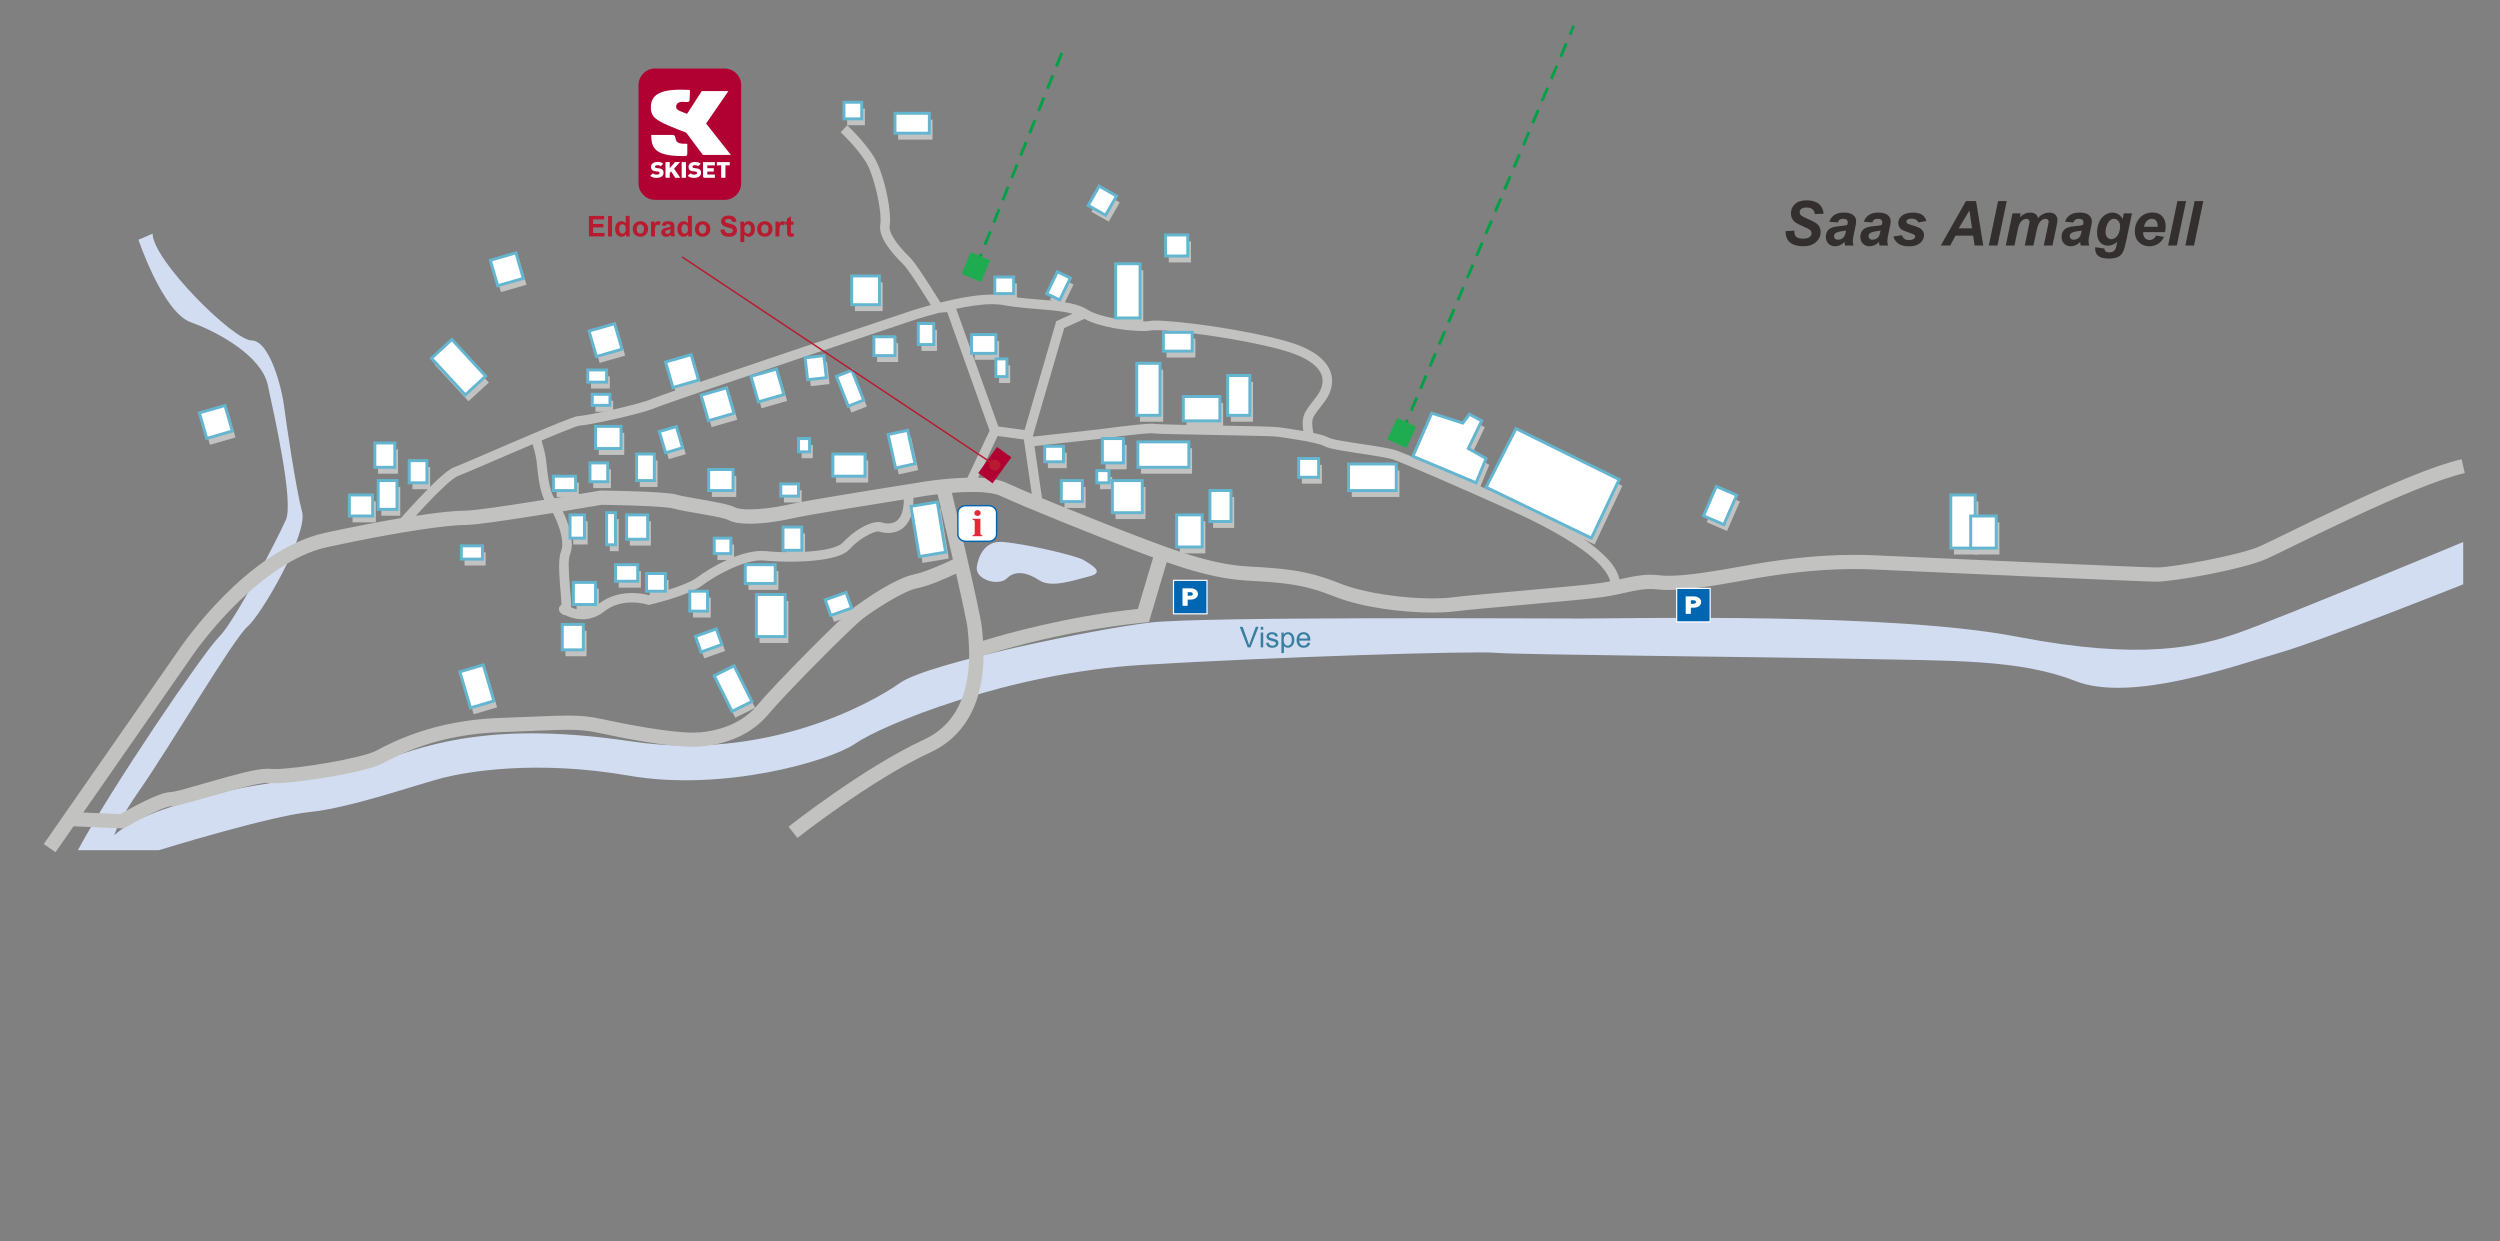 <?xml version="1.0" encoding="UTF-8"?>
<svg xmlns="http://www.w3.org/2000/svg" viewBox="0 0 846 420">
  <rect x="0" y="0" width="846" height="420" fill="#808080" stroke="none"/>
  <g id="plan">
    <g>
      <line x1="330.26" y1="90.38" x2="360.28" y2="15.51" fill="none" stroke="#00a147" stroke-dasharray="0 0 4.88 3.25"/>
      <rect x="326.27" y="86.81" width="7.97" height="7.14" transform="translate(118.62 359.55) rotate(-67.13)" fill="#1fac50" stroke-width="0"/>
    </g>
    <g>
      <line x1="474.37" y1="146.54" x2="532.54" y2="8.77" fill="none" stroke="#00a147" stroke-dasharray="0 0 4.88 3.25"/>
      <polygon points="472.79 141.43 469.45 148.66 475.94 151.65 479.28 144.41 472.79 141.43" fill="#1fac50" stroke-width="0"/>
    </g>
    <path d="M757.69,214.09c-13.67,4.77-32.81,9.54-75.18,1.36-42.38-8.18-129.86-6.14-146.95-6.14s-128.5-.68-146.27,1.36c-17.77,2.05-75.18,13.64-84.75,20.45-9.57,6.82-45.11,26.59-90.9,19.77-45.79-6.82-67.67.68-83.39,6.14-15.72,5.46-45.11,8.18-54,10.91-7.53,2.31-27.83,6.1-37.58,14.67,1.05-3.05,3.35-7.72,8.19-14.67,10.94-15.68,32.12-51.81,36.91-55.91,4.78-4.09,20.5-31.36,18.45-38.86-2.05-7.5-5.47-30.68-6.15-36.14-.68-5.46-4.78-21.82-10.94-21.82s-33.49-27.27-33.49-36.13l-4.78,2.05s8.2,24.54,17.77,27.95c9.57,3.41,23.92,11.59,25.97,21.14,2.05,9.55,8.89,39.54,6.15,45.68-2.73,6.14-17.09,34.09-22.56,39.55-5.47,5.45-36.91,51.82-47.84,72.27h27.34s37.59-11.59,51.26-12.95c13.67-1.36,36.91-9.54,45.11-11.59,8.2-2.05,31.44-6.14,62.88-.68,31.44,5.45,67.66-4.78,76.55-10.91,8.89-6.14,51.26-23.86,97.06-26.59,45.79-2.73,112.09-4.77,119.61-4.09,7.52.68,90.9,1.37,122.34,2.05,31.44.68,54.68,0,73.82,7.5,19.14,7.5,54.68-5.46,69.03-9.55,14.35-4.09,62.2-23.18,62.2-23.18v-14.32s-62.2,25.91-75.87,30.68Z" fill="#d3ddf2" stroke-width="0"/>
    <path d="M330.51,192.27s.68-9.55,8.89-8.86c8.2.68,25.29,4.77,27.34,6.13,2.05,1.36,7.52,4.09,2.05,5.46-5.47,1.36-12.99,4.09-17.09,1.36-4.1-2.73-8.2-3.41-10.94-.68-2.73,2.73-10.25.68-10.25-3.41Z" fill="#d3ddf2" stroke-width="0"/>
    <path d="M832.98,155.41c-9.44,2.17-24.43,8.66-38.2,15.04-13.72,6.38-26.19,12.69-29.81,14.31-6.69,3.11-30.52,7.36-35.03,7.27-5.04,0-78.75-3.37-95.59-4.12-2.31-.11-4.58-.15-6.82-.15-14.47,0-27.6,1.97-38.39,3.93-10.16,1.84-18.51,3.15-24.38,3.15-1.27,0-2.41-.06-3.42-.18-.98-.12-1.93-.17-2.85-.17-3.72.02-6.94.79-10.47,1.57-.97-4.6-5.27-8.76-11.07-12.96-6.57-4.68-15.32-9.27-24.39-13.35-19.17-8.62-35.63-15.72-39.89-17.27-2.44-.86-7.5-1.56-12.51-2.32-2.48-.37-4.91-.75-6.85-1.11-1.91-.34-3.47-.79-3.66-.94-1.21-.65-3.08-1.16-5.23-1.61-.25-1.43-.37-2.48-.37-3.26.02-1.27.22-1.81.84-2.83.64-1.01,1.79-2.37,3.38-4.54,1.49-2.03,2.52-4.4,2.52-6.96-.03-5.46-4.68-10.48-15.78-13.52-14.71-4.08-36.63-6.9-44.02-6.91-.88,0-1.54.03-2.14.15-.46.09-1.29.16-2.31.15-5.04.05-14.92-1.58-18.64-4.05-3.17-1.98-7.7-2.56-12.73-3.06-5.02-.47-10.51-.75-15.23-1.66-1.27-.24-2.66-.34-4.13-.34-5.39.01-12.08,1.34-17.56,2.7-.79-1.27-2.23-3.59-3.81-6.04-2.4-3.71-4.91-7.54-6.32-8.98-1.05-1.05-2.89-2.89-4.44-4.91-1.56-2-2.71-4.25-2.66-5.56,0-.16.01-.31.04-.43.12-.64.16-1.32.16-2.08-.05-5.72-2.37-16.36-5.64-21.56-3.54-5.48-8.84-10.37-8.89-10.42l-2.2,2.37s1.27,1.17,2.96,3c1.7,1.83,3.81,4.3,5.41,6.8,2.69,4.06,5.18,14.96,5.13,19.81,0,.63-.04,1.15-.1,1.49-.06.34-.09.69-.09,1.02.05,2.75,1.63,5.26,3.32,7.52,1.71,2.24,3.66,4.18,4.72,5.24.85.81,3.59,4.84,5.88,8.43,1.26,1.96,2.44,3.84,3.26,5.15-4.11,1.12-6.97,2.07-7,2.08-.06.03-81.7,27.29-87.19,29.62-2.37,1.03-8.22,2.55-13.6,3.75-5.33,1.21-10.62,2.14-11.28,2.11-.94.06-1.52.34-2.82.78-8.42,3.07-35.93,15.29-39.39,16.54-1.56.61-3.17,1.99-5.22,3.82-4.49,4.12-10.24,10.49-12.84,13.41-7.07,1.18-15.62,2.82-25.72,4.99-26.79,5.98-48.44,38.39-48.66,38.5l-46.46,66.8,3.99,2.76,6.1-8.77,17.01.74.62-.36s3.14-1.84,6.72-3.68c1.79-.92,3.69-1.83,5.31-2.49,1.58-.67,3.05-1.03,3.25-.99,1.59-.04,3.52-.58,6.34-1.32,4.13-1.13,9.64-2.79,14.7-4.17,5.01-1.39,9.78-2.45,11.6-2.42.21,0,.35.01.38.02.65.09,1.3.12,2.05.12,4.18,0,11.74-.95,19.11-2.23,7.41-1.33,14.22-2.82,17.52-4.51,5.56-2.95,18.56-9.83,39.85-10.57,11.66-.4,18.18-.81,22.88-.8,4.1,0,6.78.28,10.67,1.12,7.89,1.7,22.67,4.63,31.74,4.65.99,0,1.91-.04,2.77-.11,8.33-.79,16.87-3.97,22.67-10.98,2.49-3.02,9.65-10.55,16.6-17.57,6.91-7,13.93-13.77,15.6-14.95,3.95-2.93,13.54-9.23,18.19-10.07,4.03-.83,9.56-3.28,13.06-4.94,2.07,9.09,3.84,17.34,3.93,18.85.12,1.54.5,4.58.5,8.48,0,4.68-.58,10.48-2.77,15.75-2.21,5.28-5.91,10.02-12.47,13.07-20.69,9.57-45.81,29.45-45.89,29.5l3.02,3.8s6.23-4.92,14.99-11.01c8.75-6.08,20.04-13.33,29.93-17.9,7.76-3.57,12.39-9.47,14.92-15.61,2.48-5.99,3.1-12.21,3.13-17.2,2.16-.69,7.62-2.37,15.34-4.29,10.1-2.51,23.97-5.39,39.01-6.87l1.62-.16,6.02-20.26c8.45,2.96,17.75,5.65,26.88,6.2,12.82.76,19.04,1.09,30.01,5.45,9.41,3.73,23.05,5.38,33.08,5.4,2.69,0,5.11-.13,7.15-.37,8.9-1.11,42.26-3.73,50.34-4.87,7.09-1.04,11.62-2.78,16.23-2.75.75,0,1.5.04,2.27.13,1.26.14,2.59.21,4,.21,6.55,0,15.02-1.38,25.25-3.23,10.66-1.94,23.48-3.86,37.52-3.86,2.17,0,4.37.04,6.6.15,16.94.75,90.35,4.12,95.81,4.12,6-.08,28.71-4.07,37.03-7.7,3.89-1.75,16.19-7.98,29.87-14.33,13.62-6.34,28.66-12.77,37.23-14.71l-1.08-4.72ZM386.55,112.03c1.15,0,2.12-.06,2.94-.22.18-.04.75-.09,1.51-.09,6.8-.01,28.91,2.82,43.15,6.8,10.67,3.02,13.44,7.12,13.41,10.4,0,1.66-.69,3.42-1.89,5.05-1.54,2.09-2.66,3.39-3.51,4.71-.86,1.31-1.37,2.81-1.35,4.57,0,.78.08,1.63.22,2.61-.05,0-.11-.02-.16-.03-3.51-.61-7-1.08-8.31-1.27-1.66-.22-11.48-.39-21.49-.58-4.97-.09-9.92-.19-13.73-.28-3.74-.08-6.68-.21-6.71-.25-.37-.07-.64-.07-.99-.07-3.94.01-17.88,1.93-17.93,1.93l-22.08,2.44-.06-.37,10.57-36.37,6.83-3.1c5.18,2.8,14.23,4.06,19.6,4.11ZM337.6,147.54l8.87,1.18,2.68,18.4c-3.71-1.56-6.72-2.86-8.47-3.69-2.71-1.25-6.1-1.66-9.72-1.78l6.64-14.12ZM339.33,103.2c5.04.97,10.62,1.24,15.54,1.71,3.08.27,5.91.67,8.11,1.26l-5.55,2.52-10.7,36.82-8.9-1.18-14.26-39.83c4.22-.89,8.67-1.58,12.25-1.57,1.32,0,2.52.09,3.51.28ZM194.19,144.61c.58-.21,1.05-.37,1.39-.47.17-.05.3-.09.38-.1.01,0,.03,0,.04,0,1.67-.06,6.45-.98,11.9-2.19,5.5-1.24,11.28-2.71,14.17-3.93,2.42-1.04,24.32-8.49,45.38-15.58,21.11-7.11,41.52-13.93,41.56-13.94,0,0,3.77-1.25,8.86-2.56l2.65-.24,14.36,40.13-7.5,15.93c-7.55.16-15.04,1.35-16.37,1.61-1.71.34-35.89,5.59-44.34,7.5-4.64,1.05-9.45,1.61-13.01,1.61-2.52.04-4.53-.39-4.76-.6-1.19-.64-2.51-.97-4.24-1.37-5.01-1.13-13.04-2.23-15.41-2.96-1.43-.41-3.42-.58-6.04-.78-7.74-.54-19.78-.67-19.8-.67h-.22s-.21.03-.21.03c-.02,0-6.87,1.18-15.31,2.56-.86-1.02-1.66-3.68-2.07-6.34-.46-2.77-.64-5.5-.84-6.94-.27-1.88-1.01-4.59-1.49-6.25,2.32-.98,4.49-1.88,6.38-2.65,1.83-.74,3.4-1.36,4.56-1.78ZM192.43,191.72c-.02-1.9.19-3.52.47-4.13.43-1.07.59-2.22.6-3.41-.05-3.63-1.41-7.83-3.05-11.15,6.69-1.1,12.03-2.01,13.14-2.2,1.07.01,5.8.08,10.9.25,2.89.1,5.9.23,8.39.41,2.45.16,4.54.43,4.99.59,2.23.65,6.27,1.27,10.27,1.98,1.98.35,3.91.71,5.46,1.06,1.52.33,2.78.76,2.9.86,1.96,1.04,4.24,1.2,7.17,1.25,4.04,0,9.11-.61,14.09-1.73,6.15-1.39,27.42-4.77,38.1-6.47-.03,3.78-.95,5.76-1.92,6.78-.99,1.03-2.21,1.33-3.41,1.34-.84,0-1.62-.18-2.02-.31-.44-.15-.89-.2-1.31-.2-3.57.12-8.34,3.08-12.03,7.01-.72.89-3.4,1.93-6.76,2.45-3.36.56-7.41.77-11.11.77-3.17,0-6.1-.15-8.15-.37-.48-.05-.96-.07-1.44-.07-7.84.08-17.36,5.7-21.84,9-1.87,1.44-6.15,3.07-9.83,4.2-2.9.91-5.46,1.55-6.42,1.79-.91-.25-3.03-.74-5.74-.74-3.33,0-7.62.76-11.44,3.77-1.91,1.49-3.69,1.92-5.31,1.93-1.48,0-2.83-.4-3.82-.82-.02,0-.04-.01-.05-.02,0-.13,0-.27.02-.43,0-2.98-.81-8.94-.8-13.37ZM144.49,170.48c2.07-2.19,4.27-4.41,6.18-6.16,1.86-1.74,3.63-3.03,4.13-3.17,2.21-.81,11.98-5.08,21.62-9.2,1.29-.55,2.57-1.1,3.83-1.64.46,1.63,1.09,3.99,1.29,5.43.17,1.18.37,4.07.85,7.01.39,2.23.87,4.51,1.82,6.38-.6.1-1.2.19-1.8.29-10.58,1.7-22.26,3.4-24.82,3.38-3.3,0-8.9.53-16.87,1.75,1.13-1.24,2.42-2.64,3.77-4.06ZM318.99,190.88c-3.15,1.42-7.06,2.97-9.47,3.44-6.61,1.41-15.78,7.84-20.09,10.9-2.46,1.81-9.13,8.33-16.21,15.47-7.03,7.1-14.13,14.55-16.89,17.9-4.71,5.72-11.92,8.53-19.37,9.24-.67.06-1.46.09-2.32.09-8.14.02-23.01-2.86-30.71-4.54-4.14-.91-7.38-1.24-11.7-1.23-4.97,0-11.43.41-23.05.8-22.25.75-36.26,8.1-41.97,11.14-1.88,1.06-8.96,2.8-16.07,4.01-7.16,1.26-14.75,2.17-18.27,2.16-.61,0-1.09-.03-1.33-.06-.37-.06-.74-.07-1.09-.07-4.01.05-11.08,2.07-18.08,4.05-3.46.99-6.82,1.98-9.5,2.71-2.61.74-4.86,1.19-5.06,1.15-1.68.04-3.21.62-5.08,1.35-4.5,1.84-10.17,5.04-12.03,6.11l-12.52-.55,37.1-53.34s1.32-1.94,3.72-4.97c7.15-9.14,24.17-27.81,41.96-31.54,25.17-5.44,40.92-7.46,46.65-7.45,3.6-.02,14.81-1.73,25.58-3.44,1.32-.21,2.63-.42,3.92-.63,1.6,3.05,3.22,7.56,3.16,10.6,0,.9-.13,1.65-.35,2.17-.59,1.48-.7,3.28-.71,5.37,0,4.47.73,10.2.8,12.94-.28.14-.5.35-.61.54-.23.35-.27.63-.27.9.11.96.31.85.35,1.01.19.23.26.29.43.47.25.21.54.57,1.4.61h.01c.29.14.62.29.97.42,1.24.49,2.9.96,4.83.96h.03c2.23,0,4.83-.68,7.29-2.63,3.08-2.43,6.57-3.07,9.43-3.07,1.52,0,2.84.18,3.77.37.93.18,1.41.35,1.42.35l.43.14.45-.1c.11-.07,12.72-2.89,17.87-6.64,4.01-3.06,13.62-8.43,19.9-8.36.38,0,.75.02,1.09.06,2.22.23,5.23.39,8.51.39,3.83,0,8.01-.22,11.64-.82,3.64-.64,6.72-1.47,8.63-3.46,3.03-3.45,8.01-6.07,9.63-5.95.17,0,.26.02.27.03.73.24,1.79.48,3.06.48,1.75,0,4.01-.5,5.76-2.35,1.75-1.85,2.82-4.79,2.81-9.18,0-.11,0-.23,0-.34,1.55-.25,2.58-.42,2.89-.48.46-.1,2.5-.43,5.28-.76.93,3.9,2.79,11.76,4.69,19.94.16.7.32,1.4.49,2.1-.94.46-2.13,1.01-3.43,1.6ZM385.06,206.06c-24.48,2.59-45.46,8.63-52.4,10.78-.13-1.95-.3-3.45-.36-4.22-.26-2.98-2.95-14.85-5.64-26.52-1.8-7.77-3.57-15.25-4.54-19.34,2.2-.17,4.54-.29,6.79-.29,4.04-.02,7.87.45,9.69,1.35,7.32,3.46,34.25,14.27,45.21,18.42,2.05.77,4.2,1.59,6.42,2.41l-5.18,17.41ZM541.57,197.3c-7.68,1.1-41.13,3.73-50.25,4.86-1.76.22-4.02.34-6.55.34-9.46.02-22.92-1.69-31.28-5.05-11.55-4.63-18.84-5.05-31.53-5.79-12.21-.7-25.55-5.82-36.43-9.95-7.28-2.75-21.98-8.6-32.91-13.13l-2.56-17.62,22.03-2.44s3.55-.48,7.51-.96c3.94-.48,8.42-.95,10.03-.95.11,0,.19,0,.24,0,.07,0,.1,0,.1,0,.91.16,3.37.21,7.28.31,11.4.27,33.26.58,34.85.83,1.32.19,4.77.66,8.21,1.26,3.38.56,6.95,1.42,7.73,1.92,1.12.6,2.6.9,4.66,1.31,5.99,1.12,16.23,2.31,18.85,3.3,3.99,1.45,20.56,8.58,39.67,17.17,8.95,4.03,17.57,8.55,23.84,13.03,5.64,3.96,9.19,7.99,9.82,10.98-1.06.21-2.15.41-3.32.57Z" fill="#c2c2c1" stroke-width="0"/>
    <polygon points="178.16 96.37 169.51 98.85 167.02 90.22 175.67 87.73 178.16 96.37" fill="#c2c2c1" stroke-width="0"/>
    <polygon points="211.56 120.33 202.91 122.81 200.42 114.18 209.07 111.69 211.56 120.33" fill="#c2c2c1" stroke-width="0"/>
    <polygon points="237.46 130.81 228.8 133.29 226.31 124.66 234.97 122.17 237.46 130.81" fill="#c2c2c1" stroke-width="0"/>
    <polygon points="249.47 142.04 240.81 144.52 238.32 135.89 246.98 133.4 249.47 142.04" fill="#c2c2c1" stroke-width="0"/>
    <polygon points="266.36 135.67 257.7 138.16 255.21 129.53 263.86 127.04 266.36 135.67" fill="#c2c2c1" stroke-width="0"/>
    <polygon points="79.7 148.03 71.05 150.51 68.56 141.88 77.21 139.39 79.7 148.03" fill="#c2c2c1" stroke-width="0"/>
    <rect x="199.99" y="127.36" width="6.38" height="4.12" fill="#c2c2c1" stroke-width="0"/>
    <rect x="201.49" y="135.59" width="6" height="3.74" fill="#c2c2c1" stroke-width="0"/>
    <rect x="202.61" y="146.45" width="8.63" height="7.49" fill="#c2c2c1" stroke-width="0"/>
    <rect x="188.35" y="163.3" width="7.51" height="4.87" fill="#c2c2c1" stroke-width="0"/>
    <rect x="119.3" y="169.66" width="7.88" height="7.11" fill="#c2c2c1" stroke-width="0"/>
    <rect x="129.06" y="164.79" width="6.38" height="9.73" fill="#c2c2c1" stroke-width="0"/>
    <rect x="127.93" y="152.07" width="6.75" height="8.23" fill="#c2c2c1" stroke-width="0"/>
    <rect x="139.56" y="158.06" width="6" height="7.49" fill="#c2c2c1" stroke-width="0"/>
    <rect x="303.94" y="40.51" width="11.63" height="6.74" fill="#c2c2c1" stroke-width="0"/>
    <rect x="286.68" y="36.76" width="6" height="5.62" fill="#c2c2c1" stroke-width="0"/>
    <rect x="378.62" y="91.42" width="8.26" height="18.34" fill="#c2c2c1" stroke-width="0"/>
    <rect x="216.5" y="155.81" width="6.01" height="8.98" fill="#c2c2c1" stroke-width="0"/>
    <rect x="200.74" y="158.81" width="6" height="6.36" fill="#c2c2c1" stroke-width="0"/>
    <polygon points="232.07 153.69 226.31 155.38 224.19 148.2 229.96 146.51 232.07 153.69" fill="#c2c2c1" stroke-width="0"/>
    <rect x="240.89" y="161.05" width="8.26" height="7.11" fill="#c2c2c1" stroke-width="0"/>
    <rect x="265.29" y="165.92" width="6" height="4.12" fill="#c2c2c1" stroke-width="0"/>
    <rect x="302.81" y="148.32" width="6.75" height="11.6" transform="translate(-25.99 69.49) rotate(-12.42)" fill="#c2c2c1" stroke-width="0"/>
    <rect x="296.81" y="116.13" width="7.13" height="6.37" fill="#c2c2c1" stroke-width="0"/>
    <rect x="273.92" y="122.87" width="6.38" height="7.49" transform="translate(-12.56 32.22) rotate(-6.51)" fill="#c2c2c1" stroke-width="0"/>
    <rect x="282.92" y="155.81" width="10.88" height="7.49" fill="#c2c2c1" stroke-width="0"/>
    <rect x="271.29" y="150.57" width="3.75" height="4.49" fill="#c2c2c1" stroke-width="0"/>
    <rect x="266.04" y="180.52" width="6.38" height="7.86" fill="#c2c2c1" stroke-width="0"/>
    <rect x="331.19" y="154.4" width="10.88" height="5.99" transform="translate(12.22 338.65) rotate(-54.25)" fill="#b10032" stroke-width="0"/>
    <rect x="242.77" y="184.26" width="5.63" height="5.24" fill="#c2c2c1" stroke-width="0"/>
    <rect x="213.12" y="176.4" width="7.13" height="8.24" fill="#c2c2c1" stroke-width="0"/>
    <rect x="206.36" y="175.65" width="3" height="10.86" fill="#c2c2c1" stroke-width="0"/>
    <rect x="193.98" y="176.4" width="4.88" height="7.86" fill="#c2c2c1" stroke-width="0"/>
    <rect x="195.11" y="199.24" width="7.51" height="7.49" fill="#c2c2c1" stroke-width="0"/>
    <rect x="209.37" y="193.25" width="7.51" height="5.61" fill="#c2c2c1" stroke-width="0"/>
    <rect x="219.87" y="196.24" width="6.38" height="5.99" fill="#c2c2c1" stroke-width="0"/>
    <rect x="253.28" y="193.25" width="10.13" height="6.36" fill="#c2c2c1" stroke-width="0"/>
    <rect x="257.03" y="203.36" width="9.76" height="14.23" fill="#c2c2c1" stroke-width="0"/>
    <polygon points="255.53 239.53 248.81 242.88 242.77 230.82 249.49 227.47 255.53 239.53" fill="#c2c2c1" stroke-width="0"/>
    <polygon points="245.38 220.27 238.31 222.8 236.41 217.51 243.47 214.98 245.38 220.27" fill="#c2c2c1" stroke-width="0"/>
    <polygon points="289.28 207.91 282.22 210.45 280.32 205.16 287.38 202.63 289.28 207.91" fill="#c2c2c1" stroke-width="0"/>
    <rect x="234.51" y="202.23" width="6" height="6.74" fill="#c2c2c1" stroke-width="0"/>
    <rect x="191.35" y="213.46" width="7.13" height="8.61" fill="#c2c2c1" stroke-width="0"/>
    <polygon points="168.22 239.37 160.3 241.7 156.69 229.49 164.61 227.16 168.22 239.37" fill="#c2c2c1" stroke-width="0"/>
    <rect x="157.2" y="186.88" width="7.13" height="4.49" fill="#c2c2c1" stroke-width="0"/>
    <rect x="310.7" y="172.66" width="9.01" height="17.22" transform="translate(-25.48 54.2) rotate(-9.45)" fill="#c2c2c1" stroke-width="0"/>
    <rect x="329.84" y="115.38" width="8.26" height="6.36" fill="#c2c2c1" stroke-width="0"/>
    <rect x="338.09" y="123.62" width="3.75" height="5.99" fill="#c2c2c1" stroke-width="0"/>
    <rect x="311.82" y="111.64" width="5.25" height="7.11" fill="#c2c2c1" stroke-width="0"/>
    <rect x="385.75" y="125.11" width="7.88" height="17.59" fill="#c2c2c1" stroke-width="0"/>
    <rect x="401.52" y="136.34" width="12.38" height="8.24" fill="#c2c2c1" stroke-width="0"/>
    <rect x="416.53" y="129.23" width="7.5" height="13.48" fill="#c2c2c1" stroke-width="0"/>
    <rect x="354.6" y="153.19" width="6.38" height="5.24" fill="#c2c2c1" stroke-width="0"/>
    <rect x="360.23" y="164.79" width="7.13" height="7.11" fill="#c2c2c1" stroke-width="0"/>
    <rect x="377.5" y="164.79" width="10.13" height="10.86" fill="#c2c2c1" stroke-width="0"/>
    <rect x="386.13" y="151.69" width="17.26" height="8.61" fill="#c2c2c1" stroke-width="0"/>
    <rect x="374.12" y="150.57" width="7.13" height="8.24" fill="#c2c2c1" stroke-width="0"/>
    <rect x="372.24" y="161.43" width="4.13" height="4.12" fill="#c2c2c1" stroke-width="0"/>
    <rect x="399.26" y="176.4" width="8.63" height="10.86" fill="#c2c2c1" stroke-width="0"/>
    <rect x="410.52" y="168.17" width="7.13" height="10.48" fill="#c2c2c1" stroke-width="0"/>
    <rect x="440.55" y="157.31" width="6.76" height="6.36" fill="#c2c2c1" stroke-width="0"/>
    <rect x="457.43" y="159.18" width="16.14" height="8.99" fill="#c2c2c1" stroke-width="0"/>
    <polygon points="359.69 103.67 355.3 101.55 358.9 94.14 363.29 96.27 359.69 103.67" fill="#c2c2c1" stroke-width="0"/>
    <rect x="337.72" y="95.91" width="6.38" height="5.61" fill="#c2c2c1" stroke-width="0"/>
    <rect x="289.3" y="95.54" width="9.38" height="9.73" fill="#c2c2c1" stroke-width="0"/>
    <polygon points="375.2 75 369.33 71.67 373.04 65.16 378.91 68.49 375.2 75" fill="#c2c2c1" stroke-width="0"/>
    <rect x="395.51" y="81.69" width="7.51" height="7.11" fill="#c2c2c1" stroke-width="0"/>
    <rect x="394.76" y="114.63" width="9.76" height="6.36" fill="#c2c2c1" stroke-width="0"/>
    <polygon points="293.35 137.56 288.12 139.61 284.13 129.51 289.37 127.46 293.35 137.56" fill="#c2c2c1" stroke-width="0"/>
    <polygon points="165.43 129.45 158.53 135.79 147.09 123.39 154 117.06 165.43 129.45" fill="#c2c2c1" stroke-width="0"/>
    <polygon points="479.2 156.56 500.59 165.54 503.97 157.31 497.97 153.94 502.47 144.58 498.34 142.33 496.09 145.33 485.58 141.96 479.2 156.56" fill="#c2c2c1" stroke-width="0"/>
    <polygon points="514.1 147.2 503.97 167.04 539.62 184.26 549 164.42 514.1 147.2" fill="#c2c2c1" stroke-width="0"/>
    <rect x="661.22" y="169.67" width="8.26" height="17.97" fill="#c2c2c1" stroke-width="0"/>
    <rect x="667.97" y="176.78" width="8.63" height="10.86" fill="#c2c2c1" stroke-width="0"/>
    <polygon points="584.43 179.69 577.55 176.71 581.88 166.75 588.77 169.73 584.43 179.69" fill="#c2c2c1" stroke-width="0"/>
    <polygon points="177.08 94.2 168.43 96.69 165.93 88.06 174.59 85.57 177.08 94.2" fill="#fff" stroke="#64b6d0"/>
    <polygon points="210.48 118.16 201.83 120.65 199.34 112.01 207.99 109.53 210.48 118.16" fill="#fff" stroke="#64b6d0"/>
    <polygon points="236.38 128.64 227.72 131.13 225.23 122.5 233.89 120.01 236.38 128.64" fill="#fff" stroke="#64b6d0"/>
    <polygon points="248.39 139.88 239.73 142.36 237.24 133.73 245.9 131.24 248.39 139.88" fill="#fff" stroke="#64b6d0"/>
    <polygon points="265.27 133.51 256.62 136 254.13 127.36 262.78 124.88 265.27 133.51" fill="#fff" stroke="#64b6d0"/>
    <polygon points="78.62 145.87 69.97 148.35 67.48 139.72 76.13 137.23 78.62 145.87" fill="#fff" stroke="#64b6d0"/>
    <rect x="198.9" y="125.2" width="6.38" height="4.12" fill="#fff" stroke="#64b6d0"/>
    <rect x="200.41" y="133.43" width="6" height="3.74" fill="#fff" stroke="#64b6d0"/>
    <rect x="201.53" y="144.29" width="8.63" height="7.49" fill="#fff" stroke="#64b6d0"/>
    <rect x="187.27" y="161.14" width="7.51" height="4.87" fill="#fff" stroke="#64b6d0"/>
    <rect x="118.22" y="167.5" width="7.88" height="7.11" fill="#fff" stroke="#64b6d0"/>
    <rect x="127.97" y="162.63" width="6.38" height="9.73" fill="#fff" stroke="#64b6d0"/>
    <rect x="126.85" y="149.91" width="6.75" height="8.23" fill="#fff" stroke="#64b6d0"/>
    <rect x="138.48" y="155.89" width="6" height="7.49" fill="#fff" stroke="#64b6d0"/>
    <rect x="302.86" y="38.34" width="11.63" height="6.74" fill="#fff" stroke="#64b6d0"/>
    <rect x="285.6" y="34.6" width="6" height="5.62" fill="#fff" stroke="#64b6d0"/>
    <rect x="377.54" y="89.26" width="8.26" height="18.34" fill="#fff" stroke="#64b6d0"/>
    <rect x="215.42" y="153.65" width="6.01" height="8.98" fill="#fff" stroke="#64b6d0"/>
    <rect x="199.65" y="156.65" width="6" height="6.36" fill="#fff" stroke="#64b6d0"/>
    <polygon points="230.99 151.53 225.23 153.22 223.11 146.03 228.88 144.35 230.99 151.53" fill="#fff" stroke="#64b6d0"/>
    <rect x="239.81" y="158.89" width="8.26" height="7.11" fill="#fff" stroke="#64b6d0"/>
    <rect x="264.21" y="163.76" width="6" height="4.12" fill="#fff" stroke="#64b6d0"/>
    <rect x="301.73" y="146.16" width="6.75" height="11.6" transform="translate(-25.55 69.21) rotate(-12.42)" fill="#fff" stroke="#64b6d0"/>
    <rect x="295.73" y="113.97" width="7.13" height="6.37" fill="#fff" stroke="#64b6d0"/>
    <rect x="272.84" y="120.71" width="6.38" height="7.49" transform="translate(-12.32 32.08) rotate(-6.51)" fill="#fff" stroke="#64b6d0"/>
    <rect x="281.84" y="153.65" width="10.88" height="7.49" fill="#fff" stroke="#64b6d0"/>
    <rect x="270.21" y="148.41" width="3.75" height="4.49" fill="#fff" stroke="#64b6d0"/>
    <rect x="264.96" y="178.36" width="6.38" height="7.86" fill="#fff" stroke="#64b6d0"/>
    <rect x="241.69" y="182.1" width="5.63" height="5.24" fill="#fff" stroke="#64b6d0"/>
    <rect x="212.04" y="174.24" width="7.13" height="8.24" fill="#fff" stroke="#64b6d0"/>
    <rect x="205.28" y="173.49" width="3" height="10.86" fill="#fff" stroke="#64b6d0"/>
    <rect x="192.9" y="174.24" width="4.88" height="7.86" fill="#fff" stroke="#64b6d0"/>
    <rect x="194.03" y="197.08" width="7.51" height="7.49" fill="#fff" stroke="#64b6d0"/>
    <rect x="208.29" y="191.09" width="7.51" height="5.61" fill="#fff" stroke="#64b6d0"/>
    <rect x="218.79" y="194.08" width="6.38" height="5.99" fill="#fff" stroke="#64b6d0"/>
    <rect x="252.2" y="191.09" width="10.13" height="6.36" fill="#fff" stroke="#64b6d0"/>
    <rect x="255.95" y="201.19" width="9.76" height="14.23" fill="#fff" stroke="#64b6d0"/>
    <polygon points="254.44 237.37 247.73 240.72 241.69 228.66 248.4 225.31 254.44 237.37" fill="#fff" stroke="#64b6d0"/>
    <polygon points="244.29 218.11 237.23 220.64 235.33 215.35 242.39 212.82 244.29 218.11" fill="#fff" stroke="#64b6d0"/>
    <polygon points="288.2 205.75 281.14 208.28 279.24 203 286.3 200.47 288.2 205.75" fill="#fff" stroke="#64b6d0"/>
    <rect x="233.43" y="200.07" width="6" height="6.74" fill="#fff" stroke="#64b6d0"/>
    <rect x="190.27" y="211.3" width="7.13" height="8.61" fill="#fff" stroke="#64b6d0"/>
    <polygon points="167.14 237.2 159.22 239.54 155.61 227.33 163.53 225 167.14 237.2" fill="#fff" stroke="#64b6d0"/>
    <rect x="156.12" y="184.72" width="7.13" height="4.49" fill="#fff" stroke="#64b6d0"/>
    <rect x="309.62" y="170.5" width="9.01" height="17.22" transform="translate(-25.14 54) rotate(-9.45)" fill="#fff" stroke="#64b6d0"/>
    <rect x="328.75" y="113.22" width="8.26" height="6.36" fill="#fff" stroke="#64b6d0"/>
    <rect x="337.01" y="121.45" width="3.75" height="5.99" fill="#fff" stroke="#64b6d0"/>
    <rect x="310.74" y="109.48" width="5.25" height="7.11" fill="#fff" stroke="#64b6d0"/>
    <rect x="384.67" y="122.95" width="7.88" height="17.59" fill="#fff" stroke="#64b6d0"/>
    <rect x="400.43" y="134.18" width="12.38" height="8.24" fill="#fff" stroke="#64b6d0"/>
    <rect x="415.45" y="127.07" width="7.5" height="13.48" fill="#fff" stroke="#64b6d0"/>
    <rect x="353.52" y="151.03" width="6.38" height="5.24" fill="#fff" stroke="#64b6d0"/>
    <rect x="359.15" y="162.63" width="7.13" height="7.11" fill="#fff" stroke="#64b6d0"/>
    <rect x="376.42" y="162.63" width="10.13" height="10.86" fill="#fff" stroke="#64b6d0"/>
    <rect x="385.05" y="149.53" width="17.26" height="8.61" fill="#fff" stroke="#64b6d0"/>
    <rect x="373.04" y="148.41" width="7.13" height="8.24" fill="#fff" stroke="#64b6d0"/>
    <rect x="371.16" y="159.26" width="4.13" height="4.12" fill="#fff" stroke="#64b6d0"/>
    <rect x="398.18" y="174.24" width="8.63" height="10.86" fill="#fff" stroke="#64b6d0"/>
    <rect x="409.44" y="166" width="7.13" height="10.48" fill="#fff" stroke="#64b6d0"/>
    <rect x="439.47" y="155.15" width="6.76" height="6.36" fill="#fff" stroke="#64b6d0"/>
    <rect x="456.35" y="157.02" width="16.14" height="8.99" fill="#fff" stroke="#64b6d0"/>
    <polygon points="358.61 101.51 354.22 99.39 357.82 91.98 362.21 94.1 358.61 101.51" fill="#fff" stroke="#64b6d0"/>
    <rect x="336.64" y="93.75" width="6.38" height="5.61" fill="#fff" stroke="#64b6d0"/>
    <rect x="288.22" y="93.38" width="9.38" height="9.73" fill="#fff" stroke="#64b6d0"/>
    <polygon points="374.12 72.84 368.25 69.51 371.96 63 377.83 66.33 374.12 72.84" fill="#fff" stroke="#64b6d0"/>
    <rect x="394.43" y="79.52" width="7.51" height="7.11" fill="#fff" stroke="#64b6d0"/>
    <rect x="393.68" y="112.47" width="9.76" height="6.36" fill="#fff" stroke="#64b6d0"/>
    <polygon points="292.27 135.4 287.03 137.45 283.05 127.35 288.29 125.3 292.27 135.4" fill="#fff" stroke="#64b6d0"/>
    <polygon points="164.35 127.29 157.45 133.63 146.01 121.23 152.92 114.89 164.35 127.29" fill="#fff" stroke="#64b6d0"/>
    <polygon points="478.12 154.4 499.51 163.38 502.89 155.15 496.89 151.78 501.39 142.42 497.26 140.17 495.01 143.17 484.5 139.8 478.12 154.4" fill="#fff" stroke="#64b6d0"/>
    <polygon points="513.02 145.04 502.89 164.88 538.54 182.1 547.92 162.26 513.02 145.04" fill="#fff" stroke="#64b6d0"/>
    <rect x="660.14" y="167.5" width="8.26" height="17.97" fill="#fff" stroke="#64b6d0"/>
    <rect x="666.89" y="174.62" width="8.63" height="10.86" fill="#fff" stroke="#64b6d0"/>
    <polygon points="583.35 177.53 576.47 174.55 580.8 164.59 587.69 167.57 583.35 177.53" fill="#fff" stroke="#64b6d0"/>
    <g>
      <path d="M604.24,78.21l2.94-.15c.04.94.2,1.57.48,1.9.45.53,1.29.8,2.5.8,1.01,0,1.74-.18,2.19-.54s.68-.8.68-1.31c0-.44-.18-.82-.55-1.13-.26-.23-.97-.59-2.14-1.1-1.17-.51-2.02-.93-2.55-1.27-.54-.34-.96-.78-1.27-1.32-.31-.54-.46-1.17-.46-1.9,0-1.26.46-2.31,1.37-3.15s2.24-1.25,3.98-1.25,3.13.41,4.1,1.24c.97.83,1.5,1.93,1.59,3.3l-2.96.13c-.08-.72-.33-1.27-.78-1.65s-1.1-.57-1.97-.57-1.46.15-1.83.45c-.37.3-.55.68-.55,1.14,0,.43.17.79.5,1.07.33.29,1.08.68,2.23,1.18,1.73.75,2.83,1.35,3.3,1.81.7.68,1.06,1.56,1.06,2.64,0,1.33-.53,2.46-1.57,3.4-1.05.94-2.51,1.41-4.38,1.41-1.29,0-2.41-.22-3.36-.65-.95-.43-1.62-1.04-2-1.81-.39-.77-.57-1.66-.54-2.67Z" fill="#322f2e" stroke-width="0"/>
      <path d="M621.91,75.28l-2.87-.25c.33-.97.9-1.73,1.72-2.28.82-.55,1.9-.82,3.25-.82s2.44.28,3.11.85c.67.56,1,1.25,1,2.07,0,.33-.03.68-.09,1.05-.06.37-.26,1.34-.61,2.91-.29,1.3-.43,2.21-.43,2.73,0,.46.08.98.25,1.55h-2.86c-.12-.4-.19-.81-.22-1.23-.43.48-.93.85-1.49,1.1-.56.26-1.12.38-1.69.38-.9,0-1.65-.3-2.24-.89-.59-.59-.88-1.35-.88-2.28,0-1.04.32-1.87.97-2.49.65-.62,1.8-1,3.46-1.13,1.4-.12,2.34-.26,2.81-.42.12-.41.18-.74.18-.98,0-.31-.13-.58-.38-.79-.25-.21-.63-.32-1.13-.32-.53,0-.94.11-1.25.32-.3.21-.51.52-.62.92ZM624.71,78.01c-.18.05-.41.09-.71.13-1.48.18-2.44.44-2.89.78-.32.25-.48.58-.48.99,0,.34.12.63.37.87.25.24.57.35.97.35.44,0,.86-.11,1.26-.32.39-.21.69-.49.88-.83.19-.34.37-.87.52-1.58l.08-.39Z" fill="#322f2e" stroke-width="0"/>
      <path d="M633.59,75.28l-2.87-.25c.33-.97.9-1.73,1.72-2.28.82-.55,1.9-.82,3.25-.82s2.44.28,3.11.85c.67.56,1,1.25,1,2.07,0,.33-.03.68-.09,1.05-.06.37-.26,1.34-.61,2.91-.29,1.3-.43,2.21-.43,2.73,0,.46.08.98.25,1.55h-2.86c-.12-.4-.19-.81-.22-1.23-.43.48-.93.85-1.49,1.1-.56.26-1.12.38-1.69.38-.9,0-1.65-.3-2.24-.89-.59-.59-.88-1.35-.88-2.28,0-1.04.32-1.87.97-2.49.65-.62,1.8-1,3.46-1.13,1.4-.12,2.34-.26,2.81-.42.12-.41.18-.74.18-.98,0-.31-.13-.58-.38-.79-.25-.21-.63-.32-1.13-.32-.53,0-.94.11-1.25.32-.3.21-.51.52-.62.92ZM636.39,78.01c-.18.05-.41.09-.71.13-1.48.18-2.44.44-2.89.78-.32.25-.48.58-.48.99,0,.34.12.63.37.87.25.24.57.35.97.35.44,0,.86-.11,1.26-.32.39-.21.69-.49.88-.83.19-.34.37-.87.52-1.58l.08-.39Z" fill="#322f2e" stroke-width="0"/>
      <path d="M640.74,80.04l2.85-.45c.25.6.57,1.03.94,1.28.38.25.89.37,1.54.37s1.21-.15,1.61-.45c.28-.21.42-.45.42-.75,0-.2-.07-.38-.22-.53-.15-.15-.56-.33-1.22-.55-1.78-.59-2.88-1.05-3.3-1.39-.66-.53-.99-1.23-.99-2.09s.32-1.6.96-2.23c.9-.87,2.23-1.3,3.99-1.3,1.4,0,2.46.26,3.18.77.72.51,1.17,1.21,1.36,2.08l-2.72.47c-.14-.4-.38-.69-.7-.89-.44-.27-.96-.4-1.58-.4s-1.06.1-1.33.31c-.27.21-.41.44-.41.71s.14.5.41.68c.17.11.72.3,1.65.57,1.44.42,2.4.83,2.88,1.23.68.57,1.03,1.25,1.03,2.05,0,1.03-.43,1.93-1.3,2.69s-2.09,1.14-3.67,1.14-2.79-.29-3.65-.87c-.86-.58-1.44-1.39-1.75-2.44Z" fill="#322f2e" stroke-width="0"/>
      <path d="M667.71,79.76h-5.96l-1.8,3.32h-3.18l8.5-15.03h3.43l2.44,15.03h-2.93l-.5-3.32ZM667.33,77.26l-.87-6.05-3.63,6.05h4.5Z" fill="#322f2e" stroke-width="0"/>
      <path d="M673,83.08l3.15-15.03h2.93l-3.14,15.03h-2.94Z" fill="#322f2e" stroke-width="0"/>
      <path d="M681.03,72.19h2.77l-.28,1.32c1.08-1.05,2.21-1.58,3.4-1.58.82,0,1.45.17,1.9.51.44.34.73.81.85,1.42.38-.55.92-1,1.62-1.37s1.44-.55,2.19-.55c.87,0,1.54.23,2.03.7s.73,1.08.73,1.85c0,.38-.1,1.03-.29,1.95l-1.39,6.65h-2.94l1.39-6.65c.17-.83.26-1.31.26-1.42,0-.3-.09-.54-.27-.71-.18-.17-.45-.26-.81-.26-.73,0-1.38.39-1.96,1.16-.42.55-.77,1.53-1.07,2.94l-1.04,4.94h-2.94l1.37-6.58c.16-.76.24-1.25.24-1.48,0-.29-.1-.52-.29-.71-.19-.18-.46-.28-.8-.28-.32,0-.65.1-1,.29s-.64.45-.9.79c-.26.33-.48.77-.66,1.29-.08.25-.21.8-.4,1.67l-1.05,5h-2.94l2.28-10.89Z" fill="#322f2e" stroke-width="0"/>
      <path d="M701.67,75.28l-2.87-.25c.33-.97.9-1.73,1.72-2.28.82-.55,1.9-.82,3.25-.82s2.44.28,3.11.85c.67.56,1,1.25,1,2.07,0,.33-.03.68-.09,1.05-.06.37-.26,1.34-.61,2.91-.29,1.3-.43,2.21-.43,2.73,0,.46.08.98.25,1.55h-2.86c-.12-.4-.19-.81-.22-1.23-.43.48-.93.85-1.49,1.1-.56.26-1.12.38-1.69.38-.9,0-1.65-.3-2.24-.89-.59-.59-.88-1.35-.88-2.28,0-1.04.32-1.87.97-2.49.65-.62,1.8-1,3.46-1.13,1.4-.12,2.34-.26,2.81-.42.12-.41.18-.74.18-.98,0-.31-.13-.58-.38-.79-.25-.21-.63-.32-1.13-.32-.53,0-.94.11-1.25.32-.3.21-.51.52-.62.92ZM704.47,78.01c-.18.05-.41.09-.71.13-1.48.18-2.44.44-2.89.78-.32.25-.48.58-.48.99,0,.34.12.63.37.87.25.24.57.35.97.35.44,0,.86-.11,1.26-.32.39-.21.69-.49.88-.83.19-.34.37-.87.52-1.58l.08-.39Z" fill="#322f2e" stroke-width="0"/>
      <path d="M709.05,83.66l3.11.45c0,.31.05.55.15.71.1.16.27.3.5.41.23.11.54.17.94.17.62,0,1.12-.12,1.5-.37.28-.19.51-.5.69-.92.11-.27.25-.85.42-1.74l.1-.51c-1.02.85-2.07,1.27-3.16,1.27s-1.94-.38-2.62-1.13-1.03-1.85-1.03-3.3c0-1.28.23-2.45.7-3.52s1.12-1.87,1.96-2.42,1.7-.82,2.57-.82c.72,0,1.39.19,1.99.57s1.07.92,1.41,1.61l.41-1.93h2.76l-1.89,9.07c-.31,1.46-.57,2.5-.78,3.12-.21.62-.46,1.12-.73,1.49s-.62.68-1.04.93c-.42.25-.91.43-1.48.54-.57.11-1.18.16-1.85.16-1.54,0-2.7-.26-3.49-.79-.79-.53-1.18-1.4-1.18-2.62,0-.13,0-.27.03-.43ZM712.51,78.4c0,.83.19,1.46.56,1.89.37.43.84.65,1.4.65.51,0,1.01-.19,1.49-.58.48-.39.85-.94,1.11-1.66.26-.72.38-1.41.38-2.08,0-.77-.21-1.39-.63-1.87s-.9-.71-1.45-.71-1.01.21-1.45.63c-.44.42-.81,1.06-1.09,1.93-.22.67-.33,1.27-.33,1.8Z" fill="#322f2e" stroke-width="0"/>
      <path d="M732.63,78.55h-7.38c0,.12,0,.21,0,.27,0,.72.21,1.31.62,1.75.41.44.92.67,1.51.67.98,0,1.74-.51,2.29-1.52l2.64.44c-.51,1.06-1.2,1.85-2.06,2.38-.86.53-1.82.79-2.89.79-1.46,0-2.65-.46-3.57-1.39s-1.37-2.15-1.37-3.68.41-2.82,1.24-3.98c1.13-1.57,2.74-2.36,4.83-2.36,1.33,0,2.39.41,3.18,1.24s1.18,1.98,1.18,3.46c0,.71-.07,1.35-.21,1.92ZM730.15,76.75c0-.13.01-.23.01-.3,0-.81-.18-1.41-.54-1.81s-.85-.6-1.46-.6-1.15.23-1.64.69c-.48.46-.81,1.13-.98,2.03h4.6Z" fill="#322f2e" stroke-width="0"/>
      <path d="M733.69,83.08l3.15-15.03h2.93l-3.14,15.03h-2.94Z" fill="#322f2e" stroke-width="0"/>
      <path d="M739.52,83.08l3.15-15.03h2.93l-3.14,15.03h-2.94Z" fill="#322f2e" stroke-width="0"/>
    </g>
    <g>
      <path d="M422.22,219.08l-2.7-6.96h1l1.81,5.06c.15.41.27.79.37,1.14.11-.38.23-.76.38-1.14l1.88-5.06h.94l-2.73,6.96h-.95Z" fill="#387e9f" stroke-width="0"/>
      <path d="M426.62,213.1v-.98h.86v.98h-.86ZM426.62,219.08v-5.04h.86v5.04h-.86Z" fill="#387e9f" stroke-width="0"/>
      <path d="M428.43,217.58l.85-.13c.05.34.18.6.4.78s.52.27.91.27.68-.08.87-.24c.19-.16.29-.35.29-.56,0-.19-.08-.34-.25-.46-.12-.08-.41-.17-.87-.29-.63-.16-1.06-.3-1.3-.41s-.43-.28-.55-.48-.19-.43-.19-.68c0-.22.05-.43.15-.62.1-.19.24-.35.42-.48.13-.1.31-.18.54-.25.23-.07.48-.1.74-.1.4,0,.74.06,1.04.17.3.11.52.27.66.46.14.19.24.46.29.78l-.84.11c-.04-.26-.15-.46-.33-.61-.18-.15-.44-.22-.77-.22-.39,0-.67.07-.84.2s-.25.28-.25.46c0,.11.04.21.1.3.07.09.18.17.33.23.09.03.34.1.75.22.6.16,1.03.29,1.27.4.24.1.43.25.56.45.14.2.2.44.2.73s-.08.55-.25.8c-.17.25-.41.45-.72.58s-.67.21-1.06.21c-.66,0-1.15-.14-1.5-.41-.34-.27-.56-.68-.66-1.21Z" fill="#387e9f" stroke-width="0"/>
      <path d="M433.63,221.02v-6.98h.78v.66c.18-.26.39-.45.62-.58.23-.13.51-.19.84-.19.43,0,.81.11,1.14.33s.58.53.75.94c.17.4.25.85.25,1.33,0,.52-.09.98-.28,1.39-.19.41-.45.73-.81.95-.35.22-.72.33-1.11.33-.29,0-.54-.06-.77-.18s-.41-.27-.56-.46v2.46h-.85ZM434.41,216.59c0,.65.13,1.13.39,1.44.26.31.58.47.95.47s.71-.16.98-.48c.27-.32.41-.82.41-1.49s-.13-1.12-.4-1.44c-.26-.32-.58-.48-.95-.48s-.69.17-.97.51c-.28.34-.42.83-.42,1.48Z" fill="#387e9f" stroke-width="0"/>
      <path d="M442.5,217.46l.88.11c-.14.52-.4.92-.77,1.2s-.86.43-1.44.43c-.74,0-1.32-.23-1.75-.68-.43-.45-.65-1.09-.65-1.91s.22-1.51.66-1.98c.44-.47,1-.7,1.7-.7s1.23.23,1.65.69c.43.46.64,1.1.64,1.94,0,.05,0,.13,0,.23h-3.76c.03.55.19.98.47,1.27.28.29.63.44,1.05.44.31,0,.58-.08.8-.25.22-.16.4-.43.53-.79ZM439.69,216.08h2.82c-.04-.42-.15-.74-.32-.96-.27-.33-.62-.49-1.06-.49-.39,0-.72.13-.99.39s-.42.61-.44,1.05Z" fill="#387e9f" stroke-width="0"/>
    </g>
    <g>
      <path d="M199.29,80.01v-6.94h5.16v1.17h-3.75v1.54h3.49v1.17h-3.49v1.89h3.89v1.17h-5.29Z" fill="#b81b2f" stroke-width="0"/>
      <path d="M205.77,80.01v-6.94h1.33v6.94h-1.33Z" fill="#b81b2f" stroke-width="0"/>
      <path d="M213.09,80.01h-1.24v-.74c-.21.29-.45.5-.73.64-.28.14-.56.21-.85.21-.58,0-1.08-.23-1.49-.7-.41-.47-.62-1.12-.62-1.95s.2-1.5.6-1.94.91-.67,1.52-.67c.56,0,1.05.23,1.46.7v-2.5h1.33v6.94ZM209.53,77.38c0,.54.07.92.22,1.16.21.35.52.52.9.52.31,0,.57-.13.78-.39.22-.26.32-.65.32-1.17,0-.58-.1-.99-.31-1.25-.21-.25-.48-.38-.8-.38s-.58.13-.79.38-.32.63-.32,1.12Z" fill="#b81b2f" stroke-width="0"/>
      <path d="M214.1,77.42c0-.44.11-.87.33-1.28s.53-.73.93-.95c.4-.22.85-.33,1.34-.33.76,0,1.39.25,1.88.74.49.49.73,1.12.73,1.87s-.25,1.39-.74,1.89-1.11.75-1.86.75c-.46,0-.9-.1-1.32-.31-.42-.21-.74-.51-.96-.92s-.33-.89-.33-1.47ZM215.46,77.49c0,.5.12.88.36,1.15s.53.4.88.4.64-.13.88-.4c.24-.27.35-.65.35-1.16s-.12-.87-.35-1.14c-.24-.26-.53-.4-.88-.4s-.64.13-.88.4c-.24.27-.36.65-.36,1.15Z" fill="#b81b2f" stroke-width="0"/>
      <path d="M221.62,80.01h-1.33v-5.03h1.24v.71c.21-.34.4-.56.57-.67.17-.11.36-.16.58-.16.3,0,.6.08.88.25l-.41,1.16c-.22-.15-.43-.22-.63-.22s-.34.05-.47.15c-.13.1-.23.29-.31.56-.07.27-.11.83-.11,1.69v1.55Z" fill="#b81b2f" stroke-width="0"/>
      <path d="M225.12,76.51l-1.21-.22c.14-.49.37-.85.7-1.08.33-.23.83-.35,1.48-.35.59,0,1.04.07,1.33.21.29.14.5.32.61.54s.18.61.18,1.19v1.55c-.01.44,0,.77.05.98.04.21.12.44.24.67h-1.32c-.04-.09-.08-.22-.13-.39-.02-.08-.04-.13-.05-.16-.23.22-.47.39-.73.5-.26.11-.54.17-.83.17-.52,0-.93-.14-1.23-.42s-.45-.64-.45-1.07c0-.28.07-.54.2-.76.14-.22.33-.39.57-.51.25-.12.6-.22,1.06-.31.62-.12,1.06-.23,1.3-.33v-.13c0-.26-.06-.44-.19-.55-.13-.11-.37-.16-.72-.16-.24,0-.42.05-.56.14-.13.09-.24.26-.32.49ZM226.9,77.59c-.17.06-.44.12-.81.2-.37.08-.61.16-.73.23-.17.12-.26.28-.26.47s.07.35.21.48.32.2.53.2c.24,0,.47-.08.69-.24.16-.12.27-.27.32-.44.04-.11.05-.33.05-.65v-.27Z" fill="#b81b2f" stroke-width="0"/>
      <path d="M234.15,80.01h-1.24v-.74c-.21.29-.45.5-.73.64-.28.14-.56.21-.85.21-.58,0-1.08-.23-1.49-.7-.41-.47-.62-1.12-.62-1.95s.2-1.5.6-1.94.91-.67,1.52-.67c.56,0,1.05.23,1.46.7v-2.5h1.33v6.94ZM230.59,77.38c0,.54.07.92.22,1.16.21.35.52.52.9.52.31,0,.57-.13.78-.39.22-.26.32-.65.32-1.17,0-.58-.1-.99-.31-1.25-.21-.25-.48-.38-.8-.38s-.58.13-.79.38-.32.63-.32,1.12Z" fill="#b81b2f" stroke-width="0"/>
      <path d="M235.16,77.42c0-.44.11-.87.33-1.28s.53-.73.93-.95c.4-.22.85-.33,1.34-.33.76,0,1.39.25,1.88.74.49.49.73,1.12.73,1.87s-.25,1.39-.74,1.89-1.11.75-1.86.75c-.46,0-.9-.1-1.32-.31-.42-.21-.74-.51-.96-.92s-.33-.89-.33-1.47ZM236.52,77.49c0,.5.12.88.36,1.15s.53.4.88.4.64-.13.88-.4c.24-.27.35-.65.35-1.16s-.12-.87-.35-1.14c-.24-.26-.53-.4-.88-.4s-.64.13-.88.4c-.24.27-.36.65-.36,1.15Z" fill="#b81b2f" stroke-width="0"/>
      <path d="M243.76,77.75l1.37-.13c.08.46.25.79.5,1.01s.59.32,1.02.32c.45,0,.79-.1,1.02-.29s.34-.41.34-.67c0-.16-.05-.3-.15-.42-.1-.12-.26-.22-.51-.3-.16-.06-.54-.16-1.12-.3-.75-.19-1.28-.42-1.59-.69-.43-.38-.64-.85-.64-1.4,0-.35.1-.68.3-.99.2-.31.49-.54.87-.7.38-.16.83-.24,1.37-.24.87,0,1.53.19,1.97.57s.67.89.69,1.53l-1.4.06c-.06-.36-.19-.61-.39-.77s-.49-.23-.89-.23-.73.08-.96.25c-.15.11-.22.25-.22.43,0,.16.07.3.21.42.18.15.61.3,1.29.46.68.16,1.19.33,1.52.5.33.17.58.41.77.71s.28.67.28,1.11c0,.4-.11.77-.33,1.12-.22.35-.53.61-.94.77-.41.17-.91.25-1.51.25-.88,0-1.55-.2-2.03-.61-.47-.41-.75-1-.84-1.77Z" fill="#b81b2f" stroke-width="0"/>
      <path d="M250.55,74.98h1.24v.74c.16-.25.38-.46.66-.62.27-.16.58-.24.92-.24.58,0,1.08.23,1.49.69.41.46.61,1.1.61,1.91s-.21,1.49-.62,1.96c-.41.47-.91.7-1.5.7-.28,0-.53-.06-.76-.17-.23-.11-.46-.3-.71-.57v2.53h-1.33v-6.94ZM251.87,77.41c0,.56.11.98.34,1.25.22.27.5.4.82.4s.57-.12.77-.37c.21-.25.31-.65.31-1.22,0-.53-.11-.92-.32-1.17-.21-.26-.47-.38-.79-.38s-.6.13-.81.38c-.22.25-.32.62-.32,1.11Z" fill="#b81b2f" stroke-width="0"/>
      <path d="M256.21,77.42c0-.44.11-.87.33-1.28s.53-.73.93-.95c.4-.22.85-.33,1.34-.33.76,0,1.39.25,1.88.74.49.49.73,1.12.73,1.87s-.25,1.39-.74,1.89-1.11.75-1.86.75c-.46,0-.9-.1-1.32-.31-.42-.21-.74-.51-.96-.92s-.33-.89-.33-1.47ZM257.58,77.49c0,.5.12.88.36,1.15s.53.4.88.4.64-.13.88-.4c.24-.27.35-.65.35-1.16s-.12-.87-.35-1.14c-.24-.26-.53-.4-.88-.4s-.64.13-.88.4c-.24.27-.36.65-.36,1.15Z" fill="#b81b2f" stroke-width="0"/>
      <path d="M263.74,80.01h-1.33v-5.03h1.24v.71c.21-.34.4-.56.57-.67.17-.11.36-.16.58-.16.3,0,.6.08.88.25l-.41,1.16c-.22-.15-.43-.22-.63-.22s-.34.05-.47.15c-.13.1-.23.29-.31.56-.07.27-.11.83-.11,1.69v1.55Z" fill="#b81b2f" stroke-width="0"/>
      <path d="M268.55,74.98v1.06h-.91v2.03c0,.41,0,.65.03.72.02.07.06.12.12.17.06.04.14.07.23.07.12,0,.3-.04.54-.13l.11,1.03c-.31.13-.66.2-1.05.2-.24,0-.46-.04-.65-.12-.19-.08-.33-.18-.42-.31-.09-.13-.15-.3-.19-.52-.03-.15-.04-.47-.04-.94v-2.19h-.61v-1.06h.61v-1l1.34-.78v1.77h.91Z" fill="#b81b2f" stroke-width="0"/>
    </g>
    <g>
      <path d="M221.69,23.18h23.49c3.1,0,5.63,2.52,5.63,5.63v33.21c0,3.1-2.52,5.62-5.62,5.62h-23.49c-3.1,0-5.62-2.52-5.62-5.62V28.8c0-3.1,2.52-5.63,5.63-5.63Z" fill="#b10032" stroke-width="0"/>
      <g>
        <g>
          <path d="M230.68,60.16v-5.3h1.45v5.3h-1.45Z" fill="#fff" stroke-width="0"/>
          <path d="M234.96,60.2c-.9,0-1.64-.15-2.24-.7l.93-.83c.31.27.77.42,1.29.42.63,0,.93-.19.93-.53,0-.14-.04-.25-.13-.34-.08-.07-.22-.13-.43-.16l-.79-.1c-.58-.07-.86-.17-1.12-.42-.27-.25-.41-.61-.41-1.06,0-.97.81-1.68,2.16-1.68.85,0,1.48.18,1.99.63l-.91.82c-.37-.34-.83-.36-1.11-.36-.56,0-.79.29-.79.54,0,.07.03.18.13.27.08.07.22.15.45.17l.79.1c.59.07.85.17,1.1.39.32.28.44.67.44,1.16,0,1.08-1.04,1.67-2.28,1.67Z" fill="#fff" stroke-width="0"/>
          <path d="M228.5,60.16l-1.36-2.12-.5.51v1.6h-1.44v-5.3h1.44v2.04l1.8-2.04h1.68l-2.02,2.21,2.08,3.1h-1.69Z" fill="#fff" stroke-width="0"/>
          <path d="M245.49,55.96v4.2h-1.45v-4.2h-1.45v-1.1h4.36v1.1h-1.45Z" fill="#fff" stroke-width="0"/>
          <path d="M241.92,55.96v-1.1h-4.02v4.79c0,.28.23.51.52.51h3.5v-1.1h-2.56v-.99h2.19v-1.16h-2.19v-.95h2.56Z" fill="#fff" stroke-width="0"/>
          <path d="M222.26,60.2c-.9,0-1.64-.15-2.24-.7l.93-.83c.31.27.77.42,1.3.42.63,0,.93-.19.93-.53,0-.14-.04-.25-.13-.34-.08-.07-.22-.13-.43-.16l-.79-.1c-.58-.07-.86-.17-1.12-.42-.27-.25-.41-.61-.41-1.06,0-.97.81-1.68,2.16-1.68.85,0,1.49.18,1.99.63l-.91.82c-.37-.34-.83-.36-1.11-.36-.56,0-.79.29-.79.54,0,.07.03.18.13.27.08.07.22.15.45.17l.79.1c.59.07.85.17,1.1.39.32.28.44.67.44,1.16,0,1.08-1.04,1.67-2.28,1.67Z" fill="#fff" stroke-width="0"/>
        </g>
        <g>
          <path d="M220.36,45.65c.14,3.69.36,7.16,10.55,7.16h.26s-.01.01-.02.02c.09-.02.29-.02.79-.02.43-.06.63-.3.63-.77l.02-3.13c0-.18-.06-.27-.17-.28h-1.26c-.92,0-1.73-.28-2.13-.72-.25-.3-.43-.78-.52-1.43-.09-.52-.39-.81-.85-.82h-7.3Z" fill="#fff" stroke-width="0"/>
          <path d="M237.48,30.83l-4.98,7.69-.06-.02c-1.62-.59-2.99-1.12-3.37-1.57-.21-.25-.28-.65-.26-.92.04-.98.84-1.57,2.14-1.55l1.41.06c.45.02.96-.05.99-.6,0,0,.14-3.01.15-3.25,0-.24-.37-.26-.37-.26-8.59-.39-12.68.96-12.89,5.65-.06,1.22.23,2.75,1.35,3.81,1.86,1.78,7.24,3.71,10.61,5.01,0,0,5.61,7.49,5.65,7.55h9.47c-.21-.27-8.37-10.63-8.37-10.63,0,0,7.37-10.71,7.54-10.97h-9.02Z" fill="#fff" stroke-width="0"/>
        </g>
      </g>
    </g>
    <g>
      <line x1="230.83" y1="86.96" x2="336.64" y2="157.39" fill="none" stroke="#b81b2f" stroke-miterlimit="10" stroke-width=".5"/>
      <path d="M335.59,158.96c.86.58,2.03.34,2.61-.52s.34-2.03-.52-2.61-2.03-.34-2.61.52-.34,2.03.52,2.61Z" fill="#b81b2f" stroke-width="0"/>
    </g>
  </g>
  <g id="placés">
    <g id="Parking">
      <rect x="397.11" y="196.38" width="11.34" height="11.34" fill="#0066b2" stroke="#fff" stroke-width=".4"/>
      <path d="M405.4,201c0,.33-.09.64-.28.93s-.47.52-.83.7-.8.27-1.31.27h-1.07v2.11h-1.75v-5.91h2.82c.51,0,.95.09,1.31.27.36.18.64.41.83.7.19.29.28.6.28.94ZM403.66,201c0-.11-.03-.2-.09-.3-.06-.09-.15-.17-.26-.22s-.25-.08-.4-.08h-.99v1.19h.99c.15,0,.29-.03.4-.08s.2-.13.26-.22c.06-.09.09-.19.09-.29Z" fill="#fff" stroke-width="0"/>
    </g>
    <g id="Parking-2" data-name="Parking">
      <rect x="567.38" y="199.11" width="11.34" height="11.34" fill="#0066b2" stroke="#fff" stroke-width=".4"/>
      <path d="M575.68,203.73c0,.33-.09.64-.28.93s-.47.52-.83.7-.8.27-1.31.27h-1.07v2.11h-1.75v-5.91h2.82c.51,0,.95.09,1.31.27.36.18.64.41.83.7.19.29.28.6.28.94ZM573.93,203.73c0-.11-.03-.2-.09-.3-.06-.09-.15-.17-.26-.22s-.25-.08-.4-.08h-.99v1.19h.99c.15,0,.29-.03.4-.08s.2-.13.26-.22c.06-.09.09-.19.09-.29Z" fill="#fff" stroke-width="0"/>
    </g>
    <g>
      <path d="M334.63,183.18c1.45,0,2.62-1.08,2.62-2.41v-7.24c0-1.33-1.17-2.41-2.62-2.41h-7.87c-1.45,0-2.62,1.08-2.62,2.41v7.24c0,1.33,1.17,2.41,2.62,2.41h7.87Z" fill="#fff" stroke="#0066b1" stroke-width=".5"/>
      <path d="M332.42,181.44h-3.32v-.31c.5-.11.74-.15.74-.77v-3.75c0-.57-.21-.66-.74-.75v-.3h2.67v4.85c0,.39.11.67.65.73v.31ZM330.79,172.62c.6,0,1.07.45,1.07,1s-.47.98-1.07.98c-.64,0-1.08-.43-1.08-.98s.46-1,1.08-1Z" fill="#e12b36" stroke-width="0"/>
    </g>
  </g>
</svg>